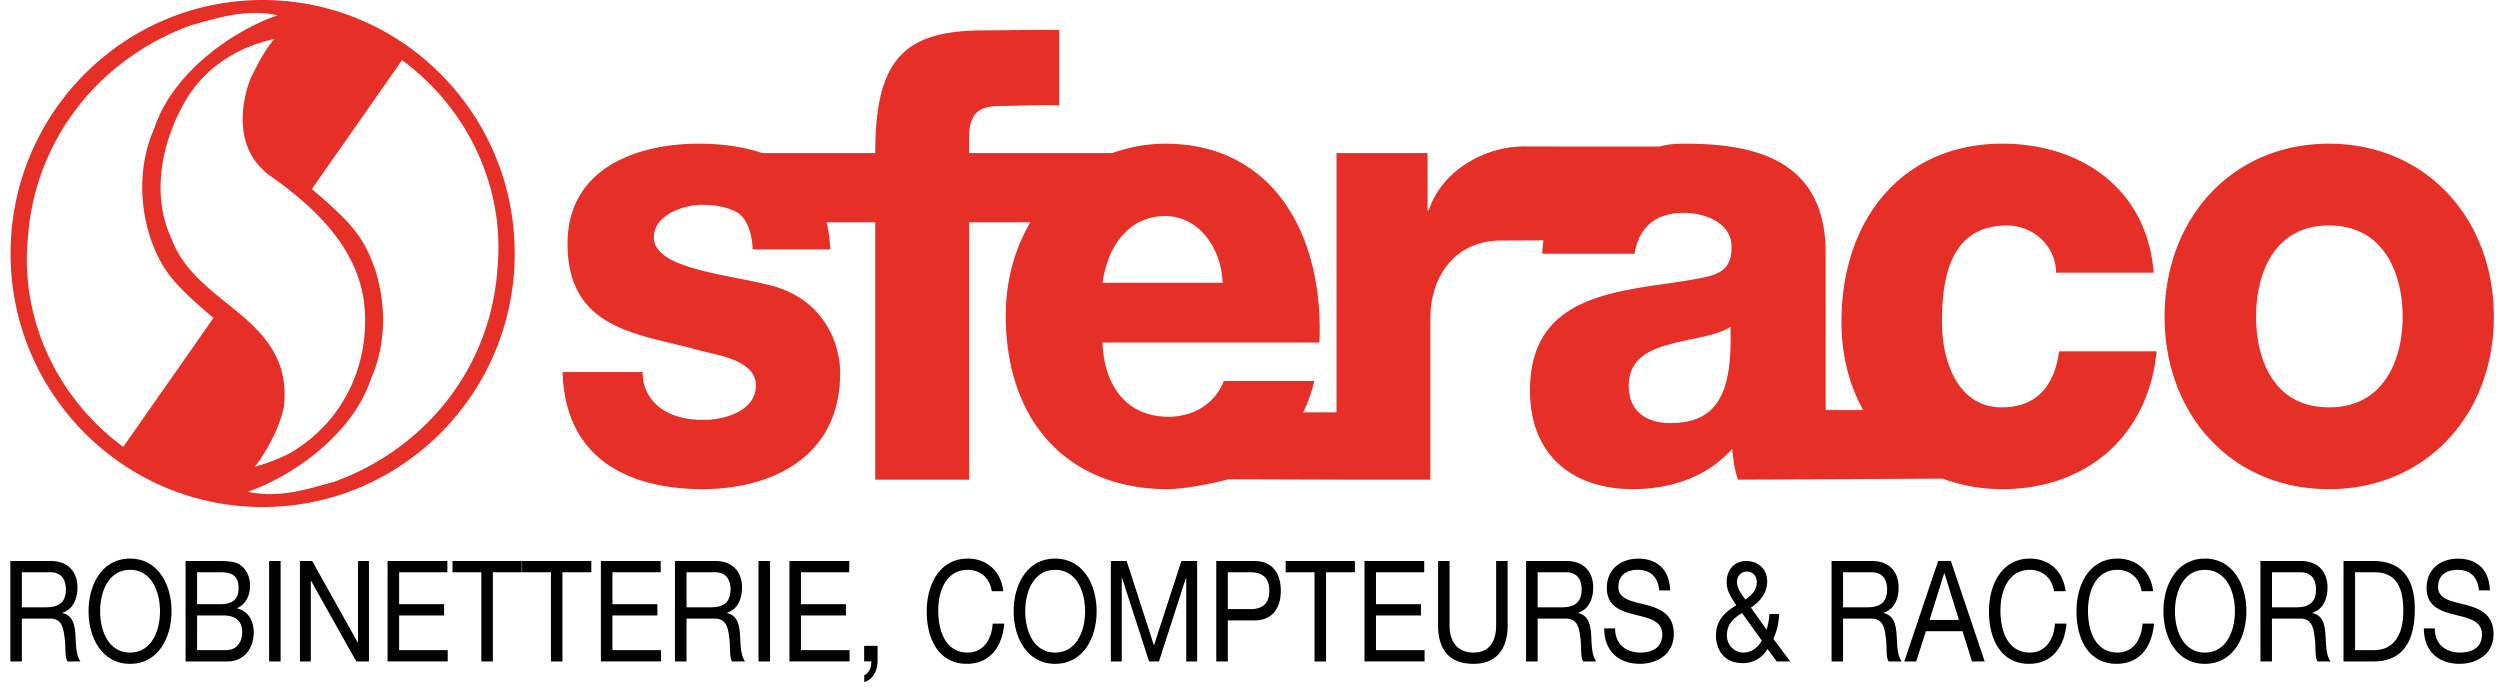 <?xml version="1.0" encoding="UTF-8"?>
<svg xmlns:xlink="http://www.w3.org/1999/xlink" xmlns="http://www.w3.org/2000/svg" width="170" height="47" viewBox="0 0 170 47">
  <path d="M18.863 1.04c-3.242 1.136-7.183 4.019-8.39 7.733-1.582 3.563-.645 7.993 1.277 10.215.758.977 2.766 2.63 2.766 2.63l-6.137 8.769c-4.524-3.336-7.012-8.723-6.484-14.18.453-6.676 4.828-12.21 11.085-14.484 1.946-.54 3.77-1.137 5.883-.684zm-2.008 32.398c3.243-1.137 7.184-4.02 8.391-7.735 1.582-3.566.645-7.992-1.277-10.215-.758-.976-2.766-2.629-2.766-2.629l6.137-8.77c4.523 3.337 7.012 8.72 6.484 14.18-.453 6.676-4.828 12.211-11.086 14.485-1.945.539-3.773 1.14-5.883.684zm2.868-2.63a12.3 12.3 0 01-2.387.926c.852-1.117 1.684-2.691 1.973-4.086.386-3.59-1.79-5.343-3.895-7.039-1.492-1.199-3.031-2.441-3.738-4.347-1.551-3.278-.477-7.094 1.039-9.586 1.562-2.48 3.879-3.57 5.945-4.028-.676.778-1.156 1.75-1.601 2.645 0 0-1.864 4.246 1.222 6.598 3.961 2.754 6.004 5.46 6.457 8.539.532 4.28-1.386 8.261-5.015 10.379zm-1.864 3.669C27.324 34.477 35 26.762 35 17.238 35 7.718 27.324 0 17.86 0 8.394 0 .718 7.719.718 17.238c0 9.52 7.676 17.239 17.14 17.239zm0 0M158.367 9.77c6.59 0 11.215 5.09 11.215 11.765 0 6.68-4.625 11.727-11.215 11.727s-11.176-5.047-11.176-11.727c0-6.676 4.586-11.765 11.176-11.765zm.004 17.93c3.805 0 5.008-3.34 5.008-6.165 0-2.824-1.203-6.203-5.008-6.203-3.805 0-4.957 3.383-4.957 6.203-.004 2.824 1.152 6.164 4.957 6.164zm0 0M83.145 19.227c-.118-2.485-1.707-4.536-3.915-4.536-2.324 0-3.87 1.84-4.261 4.536zm30.414 9.543c3.199 0 4.265-1.97 4.109-6.547-.95.64-2.688.77-4.148 1.199-1.5.383-2.766 1.066-2.766 2.824 0 1.797 1.305 2.524 2.805 2.524zm33.093-4.88c-.601 5.946-4.945 9.372-10.496 9.372-1.449 0-2.808-.254-4.05-.715l-13.926.07c-.235-.683-.317-1.367-.395-2.094-1.734 1.97-4.305 2.739-6.754 2.739-3.91 0-6.992-2.14-6.992-6.719 0-7.23 7.27-6.676 11.93-7.703 1.148-.258 1.777-.684 1.777-2.055 0-1.668-1.855-2.312-3.238-2.312-1.856 0-3.043.902-3.36 2.78h-6.277c.012-.316.043-.616.086-.91-.98.005-2.355.012-2.887.012-3.152 0-4.804 2.485-4.804 5.266v10.996h-5.211l-8.532-.027c-1.046.285-3.023.672-4.132.672-6.547 0-11-4.367-11-11.813 0-2.394.617-4.543 1.668-6.332h-4.16v17.5h-6.383v-17.5H56.21c.133.559.223 1.168.25 1.84h-5.285c0-.941-.36-2.09-.992-2.473-.63-.386-1.485-.558-2.43-.558-1.262 0-3.29.676-3.29 2.219 0 2.093 4.79 2.48 7.716 3.207 3.941.898 4.953 4.152 4.953 5.992 0 5.949-4.953 7.918-9.344 7.918-4.617 0-9.348-1.754-9.535-7.961h5.445c0 1.113.496 1.926 1.262 2.48.719.516 1.754.774 2.836.774 1.488 0 3.605-.602 3.605-2.356 0-1.71-2.636-2.054-3.765-2.351-4.016-1.157-9.043-1.285-9.043-7.274 0-5.351 5.066-6.804 8.894-6.804 1.485 0 2.992.175 4.336.64h7.692c0-6.375 1.953-8.344 7.394-8.344 1.016 0 4.102-.058 5.113-.02v5.138c-.601-.086-3.199.02-3.761.02-1.465 0-2.367.21-2.367 2.222v.984h9.742a10.59 10.59 0 013.593-.64c7.204 0 10.805 5.992 10.493 13.523H74.969c.117 3.039 1.707 5.047 4.492 5.047 1.59 0 3.14-.813 3.758-2.438h6.16a10.132 10.132 0 01-.762 2.137h2.266V10.41h6.191v3.895h.078c.938-2.825 4.012-4.453 6.754-4.344l8.942.004c.578-.168 1.16-.195 1.738-.195 4.86 0 9.559 1.156 9.559 7.445v9.715c0 .312.003.633.007.953h2.54c-.938-1.692-1.473-3.719-1.473-6.004 0-7.059 4.222-12.11 10.937-12.11 5.188 0 9.813 2.91 10.297 8.774h-6.637c-.039-1.883-1.605-3.211-3.336-3.211-3.82 0-4.425 3.465-4.425 6.547 0 2.867 1.168 5.82 4.062 5.82 2.371 0 3.578-1.457 3.903-3.808zm0 0" fill="#e63027"></path>
  <path d="M.703 38.148h2.774c1.101 0 1.789.7 1.789 1.79 0 .824-.317 1.503-1.024 1.73v.02c.684.156.824.738.883 1.406.047.672.016 1.418.348 1.886h-.875c-.223-.277-.102-1.015-.215-1.687-.082-.668-.223-1.23-.98-1.23H1.487v2.917H.703zm2.418 3.149c.734 0 1.36-.219 1.36-1.215 0-.672-.313-1.168-1.047-1.168H1.488v2.383zm0 0M8.844 37.984c1.87 0 2.82 1.723 2.82 3.578 0 1.856-.95 3.579-2.82 3.579-1.871 0-2.82-1.723-2.82-3.578 0-1.856.949-3.579 2.82-3.579zm0 6.391c1.433 0 2.035-1.434 2.035-2.813 0-1.374-.602-2.812-2.035-2.812-1.438 0-2.035 1.438-2.035 2.813 0 1.378.597 2.812 2.035 2.812zm0 0M12.621 38.148h2.133c.52 0 1.207 0 1.559.25.386.266.69.754.69 1.426 0 .727-.327 1.27-.87 1.531v.02c.722.172 1.12.8 1.12 1.645 0 1.003-.616 1.96-1.788 1.96H12.62zm.781 2.938h1.567c.89 0 1.254-.375 1.254-1.09 0-.95-.578-1.082-1.254-1.082h-1.567zm0 3.125h1.961c.676 0 1.106-.477 1.106-1.223 0-.89-.617-1.136-1.278-1.136h-1.789zm0 0M18.3 38.148h.782v6.832h-.781zm0 0M20.395 38.148h.832l3.101 5.54h.016v-5.54h.746v6.832h-.86l-3.074-5.48h-.02v5.48h-.741zm0 0M26.355 38.148h4.067v.766H27.14v2.172h3.058v.766h-3.058v2.359h3.304v.766h-4.09zm0 0M32.73 38.914h-1.96v-.766h4.707v.766h-1.961v6.066h-.786zm0 0M37.465 38.914H35.5v-.766h4.71v.766h-1.964v6.066h-.781zm0 0M40.86 38.148h4.066v.766h-3.281v2.172h3.058v.766h-3.058v2.359h3.304v.766h-4.09zm0 0M45.898 38.148h2.77c1.105 0 1.789.7 1.789 1.79 0 .824-.312 1.503-1.02 1.73v.02c.684.156.825.738.88 1.406.05.672.019 1.418.347 1.886h-.875c-.219-.277-.098-1.015-.21-1.687-.083-.668-.224-1.23-.985-1.23h-1.91v2.917h-.786zm2.418 3.149c.735 0 1.36-.219 1.36-1.215 0-.672-.313-1.168-1.047-1.168h-1.945v2.383zm0 0M51.578 38.148h.785v6.832h-.785zm0 0M53.684 38.148h4.066v.766h-3.285v2.172h3.058v.766h-3.058v2.359h3.308v.766h-4.09zm0 0M58.762 43.918h.914v.965c0 .719-.274 1.293-.906 1.5v-.477c.37-.144.496-.62.476-.93h-.484zm0 0M67.445 40.203c-.164-.965-.832-1.453-1.648-1.453-1.402 0-1.996 1.34-1.996 2.766 0 1.558.594 2.859 2.004 2.859 1.03 0 1.625-.84 1.699-1.969h.785c-.148 1.7-1.066 2.735-2.55 2.735-1.829 0-2.72-1.57-2.72-3.559 0-1.977.973-3.598 2.786-3.598 1.226 0 2.242.766 2.425 2.22zm0 0M71.75 37.984c1.871 0 2.82 1.723 2.82 3.578 0 1.856-.949 3.579-2.82 3.579s-2.82-1.723-2.82-3.578c0-1.856.945-3.579 2.82-3.579zm0 6.391c1.434 0 2.035-1.434 2.035-2.813 0-1.374-.601-2.812-2.035-2.812-1.438 0-2.035 1.438-2.035 2.813 0 1.378.597 2.812 2.035 2.812zm0 0M75.543 38.148h1.07l1.856 5.739 1.867-5.739h1.07v6.832h-.742v-5.683h-.02L78.81 44.98h-.672L76.3 39.297h-.02v5.683h-.742v-6.832zm0 0M82.707 38.148h2.582c1.168 0 1.805.758 1.805 2.02s-.637 2.027-1.805 2.02h-1.797v2.792h-.785zm.785 3.27h1.531c.883.012 1.29-.438 1.29-1.25 0-.816-.407-1.254-1.29-1.254h-1.53zm0 0M89.387 38.914h-1.961v-.766h4.707v.766h-1.961v6.066h-.785zm0 0M92.785 38.148h4.063v.766h-3.282v2.172h3.059v.766h-3.059v2.359h3.305v.766h-4.086zm0 0M102.523 42.512c0 1.718-.851 2.629-2.32 2.629-1.516 0-2.414-.813-2.414-2.63v-4.363h.781v4.364c0 1.203.594 1.863 1.633 1.863.992 0 1.535-.66 1.535-1.863v-4.364h.782v4.364zm0 0M103.773 38.148h2.774c1.105 0 1.789.7 1.789 1.79 0 .824-.313 1.503-1.023 1.73v.02c.683.156.824.738.882 1.406.047.672.016 1.418.348 1.886h-.875c-.223-.277-.102-1.015-.215-1.687-.082-.668-.223-1.23-.98-1.23h-1.914v2.917h-.786zm2.418 3.149c.735 0 1.36-.219 1.36-1.215 0-.672-.313-1.168-1.047-1.168h-1.945v2.383zm0 0M112.828 40.148c-.09-.976-.652-1.398-1.46-1.398-.661 0-1.317.277-1.317 1.168 0 .844.937.969 1.886 1.215.942.25 1.88.633 1.88 1.972 0 1.454-1.227 2.036-2.301 2.036-1.317 0-2.43-.746-2.43-2.41h.742c0 1.148.824 1.644 1.715 1.644.707 0 1.492-.258 1.492-1.242 0-.938-.941-1.102-1.879-1.34-.941-.238-1.89-.555-1.89-1.805 0-1.39 1.066-2 2.136-2 1.203 0 2.118.66 2.168 2.16zm0 0M120.191 44.125a1.89 1.89 0 01-1.664.969c-1.593 0-1.84-1.313-1.84-1.867 0-1.07.626-1.606 1.38-2.067-.333-.543-.653-.906-.653-1.605 0-.746.477-1.407 1.328-1.407.735 0 1.426.47 1.426 1.399 0 .812-.535 1.394-1.106 1.77l1.063 1.5c.11-.333.176-.696.191-1.06h.668c-.054.802-.148 1.079-.394 1.684l1.148 1.54h-.918zm-1.738-2.445c-.555.363-1.023.726-1.023 1.539 0 .691.554 1.156 1.12 1.156.536 0 .966-.313 1.255-.813zm1.012-2.086c0-.395-.254-.727-.676-.727-.328 0-.672.227-.672.727 0 .41.313.812.567 1.183.34-.246.78-.609.78-1.183zm0 0M124.547 38.148h2.77c1.105 0 1.788.7 1.788 1.79 0 .824-.312 1.503-1.023 1.73v.02c.684.156.828.738.883 1.406.05.672.02 1.418.347 1.886h-.875c-.222-.277-.097-1.015-.21-1.687-.086-.668-.223-1.23-.985-1.23h-1.914v2.917h-.781zm2.414 3.149c.734 0 1.363-.219 1.363-1.215 0-.672-.316-1.168-1.05-1.168h-1.946v2.383zm0 0M131.793 38.148h.867l2.3 6.832h-.866l-.64-2.058h-2.493l-.66 2.058h-.809zm-.582 4.008h1.996l-.984-3.183h-.016zm0 0M139.676 40.203c-.164-.965-.832-1.453-1.649-1.453-1.402 0-1.996 1.34-1.996 2.766 0 1.558.594 2.859 2.004 2.859 1.031 0 1.625-.84 1.7-1.969h.785c-.149 1.7-1.067 2.735-2.551 2.735-1.828 0-2.719-1.57-2.719-3.559 0-1.977.973-3.598 2.785-3.598 1.23 0 2.246.766 2.426 2.22zm0 0M145.629 40.203c-.164-.965-.832-1.453-1.649-1.453-1.398 0-1.996 1.34-1.996 2.766 0 1.558.598 2.859 2.004 2.859 1.032 0 1.63-.84 1.703-1.969h.782c-.149 1.7-1.063 2.735-2.547 2.735-1.832 0-2.723-1.57-2.723-3.559 0-1.977.973-3.598 2.785-3.598 1.23 0 2.246.766 2.426 2.22zm0 0M149.934 37.984c1.87 0 2.82 1.723 2.82 3.578 0 1.856-.95 3.579-2.82 3.579-1.871 0-2.82-1.723-2.82-3.578 0-1.856.948-3.579 2.82-3.579zm0 6.391c1.437 0 2.039-1.434 2.039-2.813 0-1.374-.602-2.812-2.04-2.812-1.433 0-2.035 1.438-2.035 2.813 0 1.378.602 2.812 2.036 2.812zm0 0M153.71 38.148h2.77c1.106 0 1.79.7 1.79 1.79 0 .824-.313 1.503-1.024 1.73v.02c.688.156.828.738.883 1.406.05.672.02 1.418.348 1.886h-.875c-.223-.277-.098-1.015-.211-1.687-.086-.668-.223-1.23-.985-1.23h-1.914v2.917h-.781zm2.419 3.149c.734 0 1.36-.219 1.36-1.215 0-.672-.313-1.168-1.048-1.168h-1.945v2.383zm0 0M159.36 38.148h2.019c1.816 0 2.828 1.055 2.828 3.254 0 2.285-.863 3.578-2.828 3.578h-2.02zm.785 6.063h1.3c.535 0 1.98-.172 1.98-2.688 0-1.625-.519-2.609-1.96-2.609h-1.32zm0 0M168.57 40.148c-.09-.976-.652-1.398-1.46-1.398-.66 0-1.32.277-1.32 1.168 0 .844.94.969 1.89 1.215.937.25 1.879.633 1.879 1.972 0 1.454-1.23 2.036-2.301 2.036-1.32 0-2.434-.746-2.434-2.41h.742c0 1.148.829 1.644 1.715 1.644.711 0 1.492-.258 1.492-1.242 0-.938-.937-1.102-1.878-1.34-.938-.238-1.887-.555-1.887-1.805 0-1.39 1.062-2 2.137-2 1.203 0 2.117.66 2.167 2.16zm0 0"></path>
</svg>
